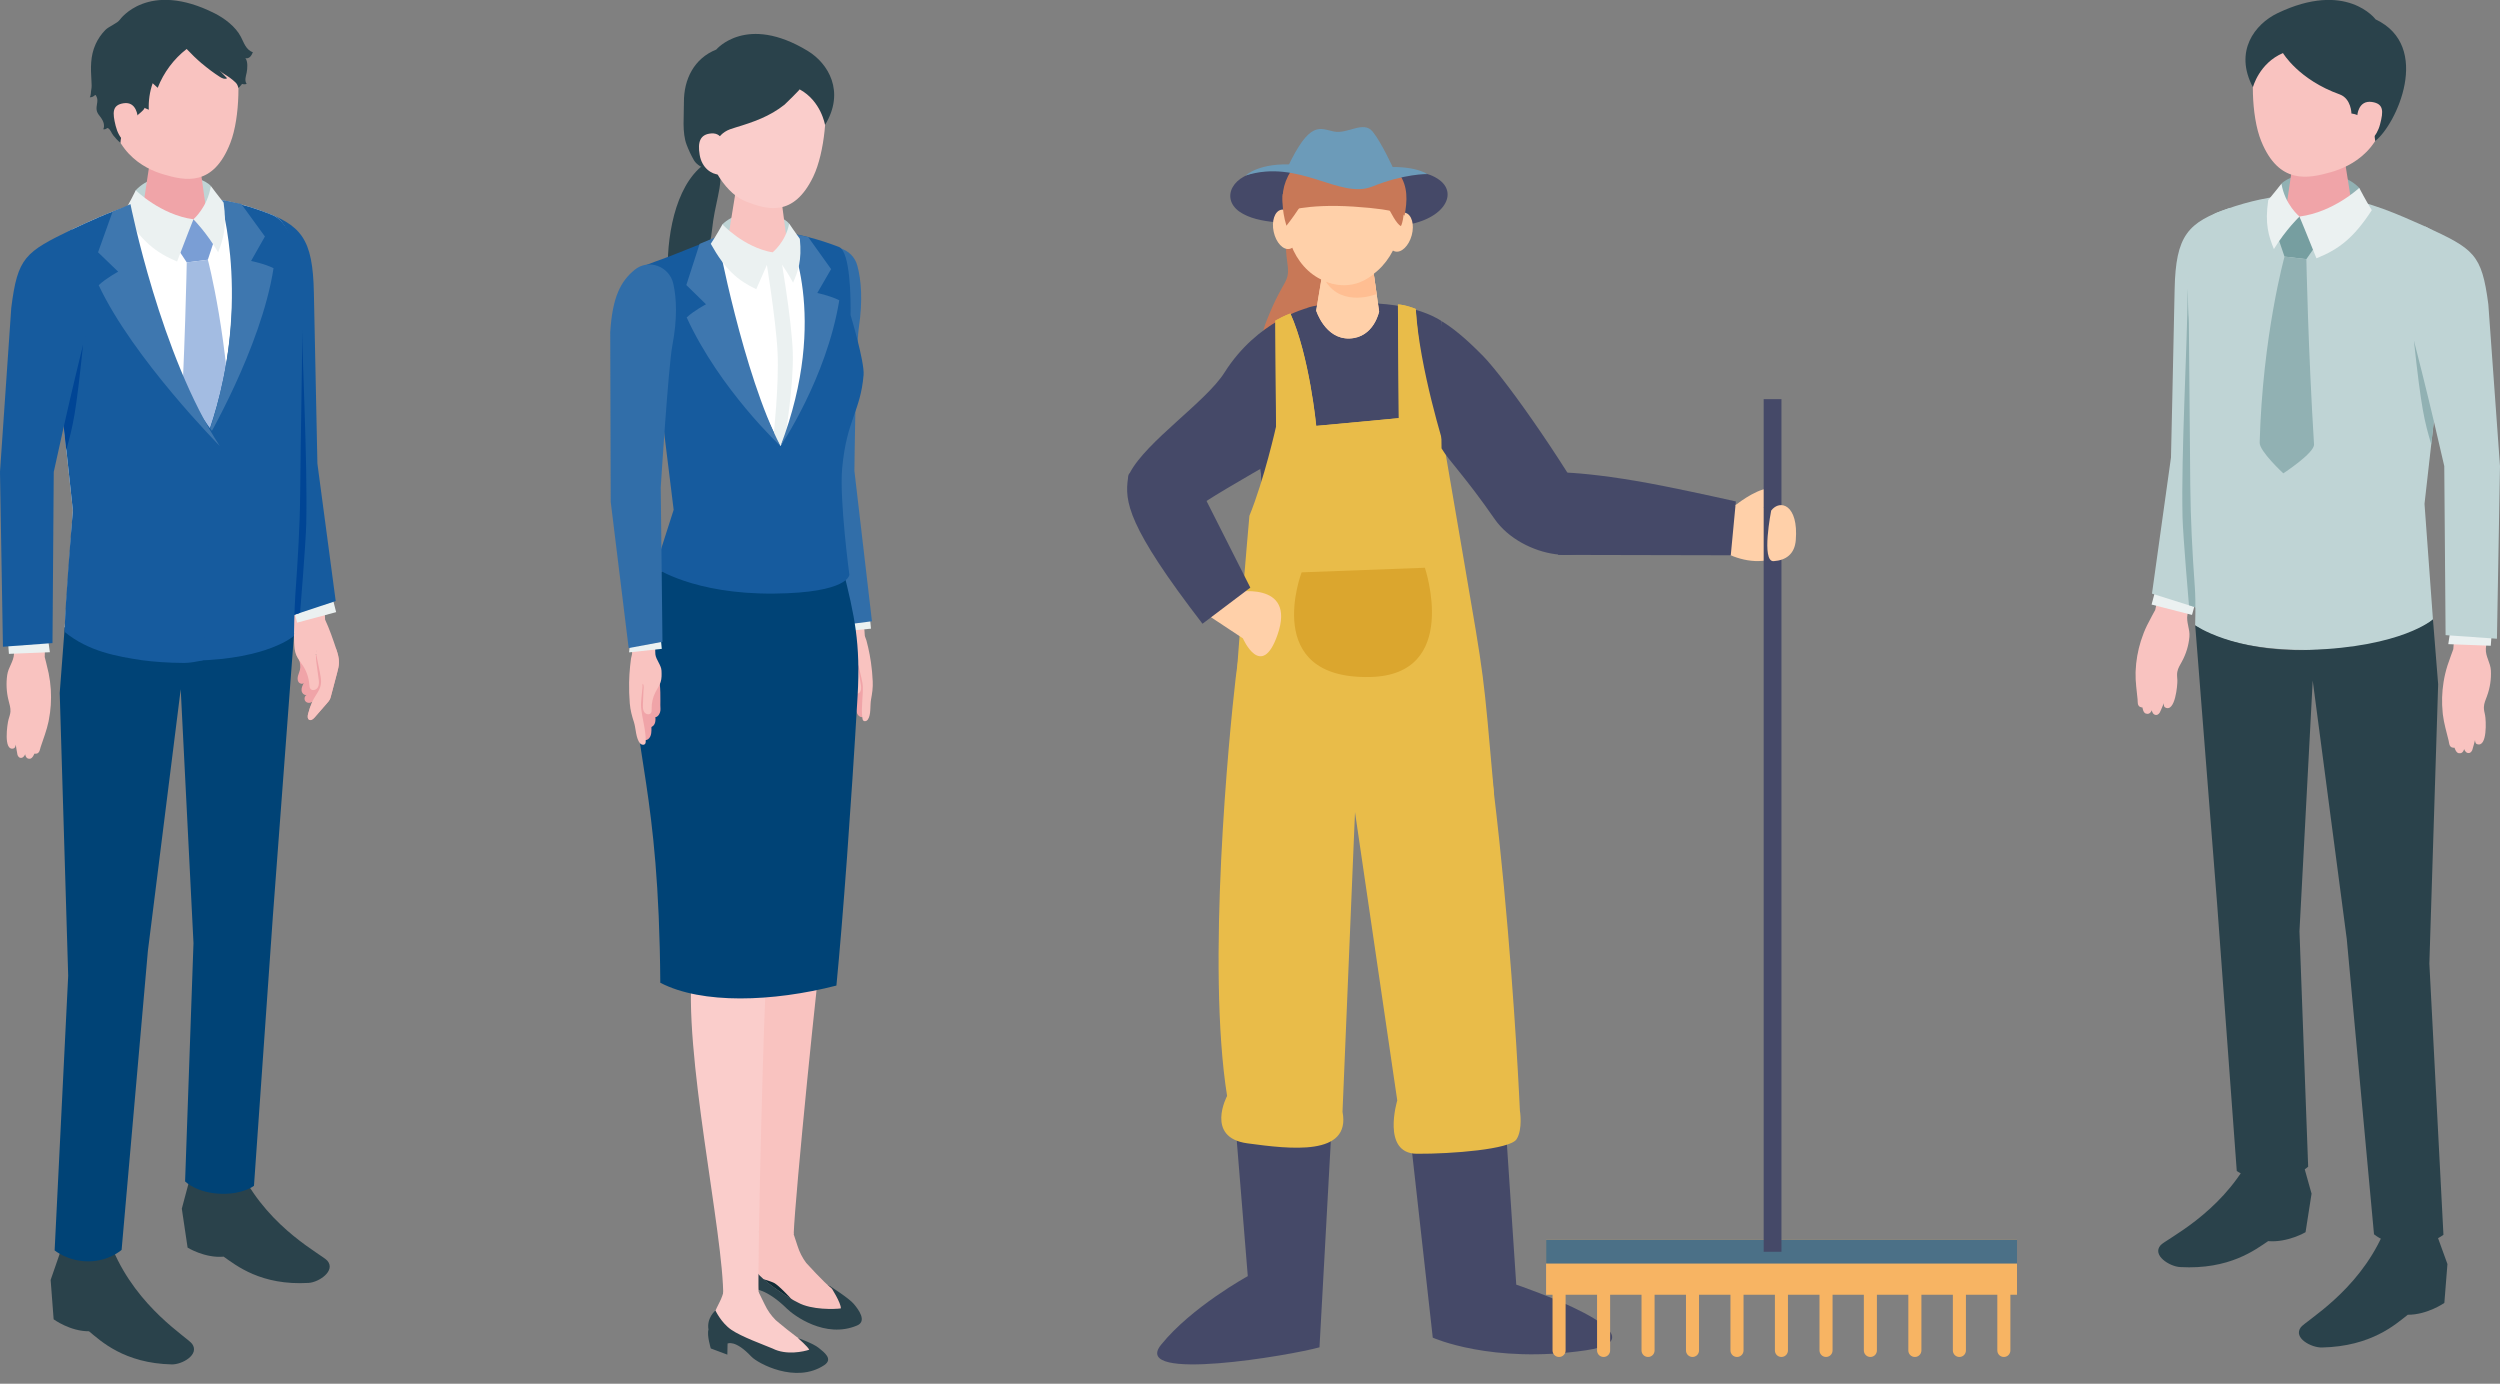 <svg width="215" height="119" viewBox="0 0 215 119" fill="none" xmlns="http://www.w3.org/2000/svg">
<rect x="0" y="0" width="215" height="119" fill="#808080" stroke="none"/>
<path d="M111.36 19.128C111.36 19.128 108.209 19.353 106.581 18.193C104.959 17.033 105.972 14.91 108.713 14.712C111.454 14.52 118.162 15.064 118.162 15.064C118.162 15.064 121.856 14.03 123.797 15.482C125.737 16.928 123.523 19.809 118.519 19.43C113.514 19.051 111.36 19.128 111.36 19.128Z" fill="#454968"/>
<path d="M109.717 33.133C109.717 33.133 107.399 31.445 108.933 27.568C110.462 23.691 110.983 24.478 110.693 22.465C110.402 20.453 110.583 15.889 112.046 15.383C113.51 14.877 116.174 13.843 116.683 18.561C117.193 23.273 116.683 25.82 118.097 26.765C119.506 27.711 122.395 29.531 121.238 34.013C120.076 38.494 109.722 33.139 109.722 33.139L109.717 33.133Z" fill="#C87857"/>
<path d="M106.285 97.166L107.31 109.748C107.31 109.748 102.471 112.398 99.845 115.659C97.225 118.92 111.081 116.55 113.477 115.868L114.523 96.809L106.28 97.166H106.285Z" fill="#454968"/>
<path d="M121.322 98.074L123.218 115.038C123.218 115.038 128.283 117.32 136.384 116.127C143.865 115.027 130.398 110.48 130.398 110.48L129.51 97.145L121.322 98.074Z" fill="#454968"/>
<path d="M112.42 26.49C112.42 26.49 108.14 27.546 105.306 32.038C103.722 34.551 98.581 37.955 97.161 40.677C96.394 41.315 98.597 46.599 102.22 44.136C103.662 43.02 107.082 41.078 109.976 39.412L124.67 37.977L123.969 27.612C123.969 27.612 122.012 26.16 117.77 26.078C113.341 25.99 112.415 26.485 112.415 26.485L112.42 26.49Z" fill="#454968"/>
<path d="M108.832 44.939L108.3 39.165L111.939 39.258L108.832 44.939Z" fill="#454968"/>
<path d="M108.832 44.939L108.3 39.165L111.939 39.258L108.832 44.939Z" fill="#454968"/>
<path d="M109.679 27.579L109.739 36.669C109.739 36.669 109.695 42.047 108.418 45.17L108.446 48.662C108.446 48.662 106.818 53.583 106.264 58.351C105.711 63.124 103.749 83.096 105.53 94.253C105.53 94.253 103.617 97.832 107.278 98.327C110.94 98.822 116.201 99.471 115.456 95.611L116.53 69.843L120.164 94.638C120.164 94.638 118.783 99.202 121.847 99.224C124.911 99.24 129.855 98.839 130.419 97.981C130.978 97.123 130.71 95.49 130.71 95.49C130.71 95.49 129.18 60.396 124.324 46.935L123.475 36.559C123.475 36.559 122.066 31.709 121.748 26.573C121.748 26.573 120.855 26.204 120.219 26.188L120.296 35.965L113.192 36.63C113.192 36.63 112.606 30.604 110.967 26.963C110.967 26.963 110.501 27.117 109.679 27.574V27.579Z" fill="#E9BC49"/>
<path d="M128.492 68.293C127.522 57.416 127.725 58.889 125.845 47.903L124.244 38.555C124.244 38.555 122.074 31.703 121.756 26.567C121.756 26.567 120.863 26.199 120.227 26.182L120.303 35.959L113.2 36.625C113.2 36.625 112.614 30.598 110.975 26.958C110.975 26.958 110.509 27.112 109.687 27.568L109.747 36.658C109.747 36.658 108.728 41.227 107.45 44.356C107.45 44.356 106.069 59.67 105.806 67.952C109.528 68.419 124.661 68.71 128.498 68.287L128.492 68.293Z" fill="#E9BC49"/>
<path d="M146.734 43.817L148.904 43.449C148.904 43.449 153.853 42.684 154.265 47.006C150.806 50.157 146.514 46.346 146.514 46.346L146.734 43.812V43.817Z" fill="#FFD0A9"/>
<path d="M127.47 30.543C125.99 29.042 124.91 28.179 123.978 27.618C123.754 29.735 123.978 36.432 123.973 38.56C124.581 39.605 125.957 40.914 128.539 44.637C130.863 47.991 137.095 49.003 137.719 45.67C135.384 41.084 129.695 32.803 127.475 30.543H127.47Z" fill="#454968"/>
<path d="M113.709 23.609L113.194 26.71C113.194 26.71 113.961 29.18 116.06 29.108C118.16 29.037 118.604 26.788 118.604 26.788L118.094 23.219L113.704 23.615L113.709 23.609Z" fill="#FFD0A9"/>
<path d="M113.709 23.609L113.194 26.71C113.194 26.71 113.961 29.18 116.06 29.108C118.16 29.037 118.604 26.788 118.604 26.788L118.094 23.219L113.704 23.615L113.709 23.609Z" fill="#FFD0A9"/>
<path d="M114.016 24.203C114.016 24.203 116.154 25.27 118.144 23.543L118.39 25.286C118.39 25.286 115.463 26.485 114.011 24.203H114.016Z" fill="#FFBE92"/>
<path d="M120.569 18.61C120.371 22.091 117.987 24.615 115.23 24.456C112.473 24.296 110.39 21.519 110.588 18.039C110.785 14.558 113.191 11.687 115.943 11.847C118.7 12.006 120.76 15.13 120.563 18.61H120.569Z" fill="#FFD0A9"/>
<path d="M111.549 19.501C111.752 20.43 111.461 21.283 110.908 21.404C110.354 21.525 109.74 20.87 109.538 19.941C109.335 19.012 109.625 18.159 110.179 18.038C110.732 17.917 111.346 18.572 111.549 19.501Z" fill="#FFD0A9"/>
<path d="M119.425 19.694C119.178 20.612 119.425 21.476 119.967 21.624C120.515 21.773 121.162 21.151 121.409 20.233C121.655 19.314 121.409 18.451 120.866 18.303C120.318 18.154 119.671 18.776 119.425 19.694Z" fill="#FFD0A9"/>
<path d="M119.897 14.64C119.897 14.64 118.844 12.298 118.05 11.319C117.249 10.34 115.901 11.561 114.701 11.308C113.5 11.061 112.656 10.307 110.694 14.47C110.694 14.47 116.575 16.169 119.902 14.64H119.897Z" fill="#6C9BB9"/>
<path d="M110.634 19.413C110.634 19.413 112.717 16.818 112.881 15.399C112.185 15.168 110.311 16.697 110.311 16.697C110.311 16.697 110.179 17.978 110.634 19.413Z" fill="#C87857"/>
<path d="M120.477 19.446C120.477 19.446 120.833 18.935 120.783 16.537C120.783 16.537 120.033 15.8 118.432 15.74C118.432 15.74 119.791 19.127 120.477 19.446Z" fill="#C87857"/>
<path d="M110.475 18.22C110.475 18.22 112.278 17.5 116.417 17.769C120.555 18.038 120.791 18.55 120.791 18.55C121.032 17.274 121.103 16.026 120.308 14.921L119.749 14.888L114.75 15.064L111.034 14.679C110.283 15.877 110.146 17.021 110.475 18.226V18.22Z" fill="#C87857"/>
<path d="M107.135 15.092C107.135 15.092 108.292 13.931 111.416 14.168C114.54 14.404 114.338 14.773 116.766 14.542C119.194 14.311 121.348 14.168 122.767 14.971C122.767 14.971 120.816 14.916 118.015 16.043C115.215 17.17 111.734 13.629 107.135 15.092Z" fill="#6C9BB9"/>
<path d="M148.841 47.754L134.004 47.721L132.815 40.622C132.815 40.622 135.862 40.352 143.262 41.837C146.035 42.392 149.285 43.124 149.285 43.124L148.847 47.754H148.841Z" fill="#454968"/>
<path d="M103.83 52.874L106.889 54.897C106.889 54.897 108.484 58.559 109.865 54.595C111.531 49.822 106.023 50.955 106.023 50.955L103.825 52.874H103.83Z" fill="#FFD0A9"/>
<path d="M107.526 50.531L102.965 41.508L97.013 41.09C96.712 43.119 96.936 45.225 103.415 53.643L107.526 50.537V50.531Z" fill="#454968"/>
<path d="M151.062 44.141C151.44 44.18 153.38 41.81 152.097 41.986C150.815 42.162 149.247 43.454 149.247 43.454L151.056 44.141H151.062Z" fill="#FFD0A9"/>
<path d="M172.334 116.699C172.646 116.699 172.893 116.446 172.893 116.138V110.43H171.77V116.138C171.77 116.451 172.022 116.699 172.329 116.699H172.334Z" fill="#F7B463"/>
<path d="M168.511 116.699C168.823 116.699 169.07 116.446 169.07 116.138V110.43H167.946V116.138C167.946 116.451 168.198 116.699 168.505 116.699H168.511Z" fill="#F7B463"/>
<path d="M164.681 116.699C164.994 116.699 165.241 116.446 165.241 116.138V110.43H164.117V116.138C164.117 116.451 164.369 116.699 164.676 116.699H164.681Z" fill="#F7B463"/>
<path d="M160.855 116.699C161.168 116.699 161.414 116.446 161.414 116.138V110.43H160.291V116.138C160.291 116.451 160.543 116.699 160.85 116.699H160.855Z" fill="#F7B463"/>
<path d="M157.036 116.698C156.729 116.698 156.477 116.446 156.477 116.138V110.43H157.6V116.138C157.6 116.446 157.348 116.698 157.041 116.698H157.036Z" fill="#F7B463"/>
<path d="M153.205 116.699C153.518 116.699 153.764 116.446 153.764 116.138V110.43H152.641V116.138C152.641 116.451 152.893 116.699 153.2 116.699H153.205Z" fill="#F7B463"/>
<path d="M149.385 116.699C149.697 116.699 149.944 116.446 149.944 116.138V110.43H148.82V116.138C148.82 116.451 149.072 116.699 149.379 116.699H149.385Z" fill="#F7B463"/>
<path d="M145.558 116.699C145.871 116.699 146.117 116.446 146.117 116.138V110.43H144.994V116.138C144.994 116.451 145.246 116.699 145.553 116.699H145.558Z" fill="#F7B463"/>
<path d="M141.735 116.699C142.048 116.699 142.294 116.446 142.294 116.138V110.43H141.171V116.138C141.171 116.451 141.423 116.699 141.73 116.699H141.735Z" fill="#F7B463"/>
<path d="M137.912 116.699C138.224 116.699 138.471 116.446 138.471 116.138V110.43H137.347V116.138C137.347 116.451 137.599 116.699 137.906 116.699H137.912Z" fill="#F7B463"/>
<path d="M134.083 116.699C134.395 116.699 134.642 116.446 134.642 116.138V110.43H133.518V116.138C133.518 116.452 133.77 116.699 134.077 116.699H134.083Z" fill="#F7B463"/>
<path d="M132.964 111.348H173.463V106.625H132.964V111.348Z" fill="#F7B463"/>
<path d="M132.964 108.665H173.463V106.624H132.964V108.665Z" fill="#4B7087"/>
<path d="M153.205 34.326H151.676V107.653H153.205V34.326Z" fill="#454968"/>
<path d="M152.321 43.91C152.321 43.91 151.45 48.331 152.53 48.26C153.609 48.188 154.344 47.633 154.437 46.456C154.684 43.399 153.083 42.904 152.321 43.91Z" fill="#FFD0A9"/>
<path d="M111.94 49.222L122.54 48.826C122.54 48.826 125.653 58.075 117.794 58.224C108.41 58.405 111.94 49.222 111.94 49.222Z" fill="#DBA62E"/>
<g clip-path="url(#clip0_1854_95676)">
<path d="M57.488 24.385C58.347 24.256 59.298 24.311 59.982 23.768C60.635 23.249 60.807 22.39 60.887 21.601C60.929 21.183 61.094 20.765 61.159 20.339C61.227 19.89 61.269 19.433 61.334 18.984C61.472 18.043 61.72 17.126 61.877 16.189C61.972 15.614 62.026 15.001 61.789 14.474C61.64 14.146 61.353 13.826 60.987 13.939C60.632 14.049 60.337 14.283 60.07 14.541C57.767 16.755 57.217 21.37 57.488 24.393V24.385Z" fill="#2A424B"/>
<path d="M74.603 56.936C74.671 57.166 74.69 57.44 74.71 57.596C74.793 58.276 74.893 58.967 74.908 59.654C74.92 60.185 74.641 60.782 74.488 61.29C74.446 61.427 74.392 61.587 74.255 61.653C74.121 61.72 73.953 61.653 73.85 61.552C73.648 61.349 73.609 61.036 73.583 60.747C73.583 60.732 73.583 60.716 73.567 60.7C73.556 60.689 73.541 60.685 73.525 60.677C73.392 60.634 73.292 60.509 73.239 60.376C73.185 60.244 73.17 60.095 73.155 59.951C73.071 59.97 72.983 59.919 72.918 59.861C72.781 59.736 72.689 59.548 72.677 59.361C72.666 59.15 72.635 58.939 72.605 58.728C72.544 58.283 72.494 57.834 72.486 57.385C72.486 57.241 72.46 56.999 72.578 56.897C72.746 56.757 73.04 56.737 73.247 56.714C73.522 56.678 74.064 56.456 74.331 56.557C74.465 56.608 74.549 56.757 74.599 56.936H74.603Z" fill="#F0A4A8"/>
<path d="M74.092 58.346C74.043 58.135 73.997 57.924 73.947 57.717C73.924 57.612 73.886 57.503 73.875 57.393C73.867 57.319 73.882 57.261 73.829 57.194C73.733 57.362 73.829 57.659 73.863 57.842C73.917 58.17 73.97 58.498 74.024 58.826C74.058 59.041 74.092 59.272 73.993 59.463C73.894 59.654 73.607 59.752 73.47 59.588C73.397 59.502 73.389 59.385 73.378 59.272C73.328 58.807 73.164 58.354 72.901 57.971C72.733 57.729 72.526 57.51 72.4 57.237C72.274 56.96 72.248 56.648 72.221 56.343C72.186 55.906 72.553 55.421 72.542 54.988C72.534 54.578 72.4 54.156 72.332 53.746C72.175 52.821 71.701 51.934 71.552 51.005L74.115 50.849L74.371 54.648C74.379 54.761 74.478 54.941 74.509 55.066C74.555 55.273 74.616 55.476 74.662 55.679C74.757 56.093 74.837 56.515 74.898 56.936C74.978 57.491 75.032 58.049 75.055 58.608C75.078 59.166 75.009 59.611 74.91 60.154C74.814 60.654 74.933 61.482 74.623 61.9C74.535 62.021 74.341 62.075 74.241 61.966C74.188 61.911 74.176 61.829 74.165 61.751C74.046 60.834 74.226 59.971 74.203 59.065C74.195 58.819 74.142 58.58 74.088 58.342L74.092 58.346Z" fill="#F9C3C0"/>
<path d="M74.834 53.344L74.903 54.066L71.752 54.363L71.82 53.711L74.834 53.344Z" fill="#EBF1F1"/>
<path d="M65.36 109.719C64.593 108.95 64.299 107.802 64.299 107.802C64.299 107.802 64.81 107.572 65.486 108.048C67.194 109.473 68.195 109.856 68.703 109.942C70.884 110.301 71.445 110.653 71.445 110.653C71.445 110.653 72.362 112.078 72.316 112.523C71.827 112.593 69.799 112.675 68.618 112.012C67.805 111.625 66.132 110.493 65.364 109.723L65.36 109.719Z" fill="#112C36"/>
<path d="M72.987 55.276C72.987 55.276 71.161 78.327 70.771 80.596C70.382 82.865 68.369 102.92 68.258 106.119C67.479 106.728 66.046 106.868 65.214 106.181C65.672 99.422 63.143 86.508 64.465 80.124C64.335 78.218 63.583 68.249 63.823 64.515C63.949 60.154 66.787 56.811 66.787 56.811L70.072 53.851L72.983 55.273L72.987 55.276Z" fill="#F9C3C0"/>
<path d="M65.422 105.604L65.269 105.959C64.971 106.654 64.402 107.232 64.322 107.989C64.222 108.907 64.57 109.505 65.254 109.899C65.254 109.899 66.354 110.188 66.636 110.368C67.209 110.731 68.519 112.222 68.519 112.222C69.142 112.937 70.437 113.441 71.354 113.355C72.206 113.277 72.324 113.203 72.748 112.648C73.279 111.949 72.056 111.18 71.476 110.758C70.907 110.348 69.333 108.61 69.333 108.61C69.008 108.177 68.752 107.677 68.581 107.13L68.199 105.971L65.422 105.607V105.604Z" fill="#F9C3C0"/>
<path d="M71.439 110.653C71.439 110.653 72.356 112.078 72.31 112.523C71.822 112.593 69.793 112.675 68.613 112.012C67.799 111.625 66.126 110.493 65.359 109.723C64.591 108.954 64.297 107.806 64.297 107.806C64.297 107.806 63.411 108.286 63.399 109.341C63.323 110.168 63.422 111.133 63.422 111.133L64.736 111.777L64.82 110.848C64.82 110.848 65.912 110.809 67.681 112.55C68.243 113.105 70.958 115.155 73.705 113.995C74.591 113.62 73.823 112.605 73.414 112.125C73.006 111.644 71.447 110.653 71.447 110.653H71.439Z" fill="#2A424B"/>
<path d="M69.809 40.766L68.479 27.243C68.544 24.174 69.224 22.815 70.355 21.799C71.504 20.768 73.334 21.35 73.735 22.858C74.056 24.064 74.216 25.782 73.861 28.172C73.59 29.996 73.479 40.496 73.479 40.496L74.988 53.429L71.646 53.859L69.805 40.766H69.809Z" fill="#316EA9"/>
<path d="M66.698 56.635C66.698 56.635 66.174 80.631 65.942 83.185C65.705 85.739 65.139 107.794 65.239 111.359C64.288 111.882 63.092 112.089 62.198 111.601C62.267 106.162 58.665 90.261 59.559 83.06C58.833 77.062 55.029 56.702 55.029 56.702L59.07 54.035L66.698 56.631V56.635Z" fill="#FACDCB"/>
<path d="M72.489 48.951C69.914 49.365 64.792 50.513 57.611 47.604C56.408 50.404 54.414 53.297 54.418 56.206C54.429 65.028 56.664 67.609 56.786 84.517C60.38 86.384 66.453 86.165 71.931 84.759C72.485 79.093 73.203 69.307 73.753 59.857C74.016 55.324 73.497 52.981 72.492 48.951H72.489Z" fill="#004376"/>
<path d="M62.238 111.067L62.12 111.43C61.887 112.137 61.356 112.761 61.356 113.503C61.356 114.405 61.631 115.186 62.429 115.346C62.777 115.417 63.51 115.257 63.85 115.362C64.549 115.581 66.199 117.147 66.199 117.147C66.928 117.771 68.113 118.127 69.06 117.943C69.942 117.771 70.301 117.666 70.679 117.076C71.153 116.338 69.793 115.729 69.14 115.386C68.498 115.05 66.715 113.535 66.715 113.535C66.329 113.152 66.004 112.695 65.764 112.183L65.233 111.102L62.234 111.067H62.238Z" fill="#FACDCB"/>
<path d="M56.343 48.814L57.935 43.843L55.727 25.927C55.178 23.815 54.845 23.326 55.04 23.002C55.368 22.854 57.175 22.19 57.672 22.011C61.575 20.523 64.933 18.473 72.148 21.237C73.138 21.616 73.176 25.798 73.149 27.095C73.149 27.095 74.364 31.128 74.268 32.249C74.001 35.42 72.801 36.092 72.423 40.317C72.186 42.996 73.046 49.431 73.046 49.431C73.046 49.431 72.985 50.981 66.591 51.048C59.627 51.122 56.339 48.814 56.339 48.814H56.343Z" fill="#165B9E"/>
<path d="M68.614 115.065C68.614 115.065 69.493 115.827 69.592 116.077C69.13 116.233 67.632 116.577 66.448 115.975C65.631 115.632 63.775 114.964 62.896 114.362C62.017 113.761 61.529 112.703 61.529 112.703C61.529 112.703 60.757 113.332 60.929 114.351C60.776 114.823 61.128 115.967 61.128 115.967L62.552 116.498L62.571 115.546C62.571 115.546 63.225 115.183 64.615 116.666C65.146 117.237 68.435 119.033 70.883 117.404C71.674 116.877 70.883 116.303 70.402 115.913C69.92 115.522 68.618 115.069 68.618 115.069L68.614 115.065Z" fill="#2A424B"/>
<path d="M54.425 58.638C54.383 58.892 54.398 59.189 54.398 59.361C54.398 60.099 54.387 60.852 54.459 61.587C54.517 62.157 54.895 62.758 55.128 63.277C55.193 63.418 55.269 63.582 55.426 63.637C55.578 63.688 55.75 63.59 55.842 63.469C56.033 63.223 56.029 62.883 56.022 62.575C56.022 62.559 56.022 62.539 56.029 62.524C56.037 62.508 56.056 62.5 56.071 62.492C56.209 62.426 56.3 62.282 56.339 62.129C56.377 61.977 56.373 61.821 56.369 61.665C56.465 61.672 56.549 61.606 56.61 61.536C56.743 61.383 56.812 61.169 56.801 60.966C56.785 60.739 56.789 60.509 56.793 60.278C56.797 59.794 56.793 59.306 56.743 58.822C56.728 58.67 56.721 58.404 56.579 58.314C56.384 58.185 56.064 58.209 55.842 58.209C55.544 58.209 54.937 58.049 54.662 58.193C54.524 58.267 54.456 58.439 54.425 58.635V58.638Z" fill="#F0A4A8"/>
<path d="M55.158 60.076C55.181 59.846 55.204 59.611 55.227 59.381C55.239 59.264 55.261 59.143 55.261 59.022C55.261 58.94 55.235 58.881 55.284 58.803C55.41 58.971 55.342 59.299 55.334 59.498C55.319 59.857 55.307 60.212 55.292 60.572C55.284 60.806 55.281 61.056 55.41 61.247C55.54 61.439 55.861 61.505 55.987 61.31C56.052 61.208 56.044 61.079 56.041 60.962C56.029 60.459 56.148 59.951 56.381 59.502C56.526 59.217 56.721 58.955 56.816 58.651C56.915 58.338 56.904 57.998 56.889 57.67C56.866 57.198 56.411 56.733 56.361 56.265C56.316 55.823 56.404 55.355 56.423 54.91C56.465 53.898 56.854 52.883 56.889 51.872L54.127 52.063L54.36 56.163C54.368 56.284 54.284 56.491 54.268 56.628C54.245 56.854 54.211 57.077 54.188 57.303C54.142 57.76 54.112 58.221 54.104 58.682C54.093 59.283 54.112 59.888 54.161 60.49C54.211 61.091 54.341 61.556 54.524 62.122C54.692 62.645 54.677 63.547 55.067 63.95C55.177 64.063 55.391 64.098 55.483 63.965C55.529 63.899 55.533 63.809 55.533 63.727C55.536 62.731 55.231 61.833 55.135 60.861C55.109 60.599 55.135 60.334 55.162 60.072L55.158 60.076Z" fill="#F9C3C0"/>
<path d="M56.844 55.074L56.913 55.8L54.102 56.105L54.171 55.456L56.844 55.074Z" fill="#EBF1F1"/>
<path d="M57.907 24.412C57.568 22.889 55.761 22.229 54.573 23.209C53.4 24.178 52.667 25.506 52.48 28.571L52.522 43.16L54.065 55.734L56.972 55.195L56.823 41.926C56.823 41.926 57.476 31.539 57.82 29.727C58.27 27.357 58.179 25.631 57.907 24.412Z" fill="#316EA9"/>
<path d="M67.87 19.23C67.061 18.258 63.764 17.676 62.129 19.293C61.98 20.113 61.789 20.644 61.789 20.644L64.605 21.827L67.695 21.526C67.695 21.526 67.916 19.875 67.867 19.23H67.87Z" fill="#BFD4D5"/>
<path d="M69.412 21.472C69.412 21.472 70.222 31.703 67.124 38.361C65.971 36.037 61.559 27.243 61.968 22.307L66.433 21.706L69.412 21.468V21.472Z" fill="white"/>
<path d="M65.144 15.525C63.887 15.513 63.211 16.227 63.203 16.856L62.527 21.05C62.577 21.776 63.784 22.382 65.216 22.393C66.649 22.409 67.772 21.827 67.718 21.101L67.141 16.704C67.096 16.063 66.404 15.536 65.144 15.525Z" fill="#F9C3C0"/>
<path d="M65.524 4.368C61.716 4.087 60.437 6.922 60.161 10.468C60.891 14.693 62.66 16.747 64.153 17.329C65.967 18.035 68.24 18.715 69.94 15.193C70.948 13.096 71.212 9.335 70.86 7.836C70.551 6.531 69.336 4.649 65.528 4.368H65.524Z" fill="#FACDCB"/>
<path d="M68.767 7.683C68.802 7.703 67.549 8.937 67.473 8.999C66.201 10.014 64.78 10.503 63.256 10.963C62.935 11.061 62.606 11.159 62.328 11.346C62.106 11.491 61.919 11.686 61.755 11.897C61.166 12.643 60.876 13.541 60.819 14.486C60.471 14.517 59.894 14.15 59.692 13.802C59.44 13.377 59.234 12.92 59.054 12.459C58.645 11.397 58.829 9.96 58.817 8.816C58.798 6.805 59.707 5.016 61.598 4.263C61.598 4.263 64.18 1.162 69.474 4.384C71.22 5.446 72.709 7.867 70.952 10.749C70.952 10.749 70.62 8.691 68.771 7.687L68.767 7.683Z" fill="#2A424B"/>
<path d="M62.258 12.717C62.258 12.717 62.296 11.393 61.173 11.475C60.215 11.546 59.982 12.202 60.173 13.322C60.36 14.443 61.185 14.994 61.849 15.017C62.518 15.04 62.258 12.717 62.258 12.717Z" fill="#FACDCB"/>
<path d="M67.539 37.489C67.539 37.489 68.261 33.182 68.18 30.34C68.097 27.481 67.081 21.682 67.081 21.682L65.789 21.737C65.789 21.737 66.737 27.454 66.87 30.289C67.004 33.112 66.531 37.419 66.531 37.419L67.123 38.364L67.539 37.493V37.489Z" fill="#EBF1F1"/>
<path d="M67.122 38.361C67.122 38.361 61.904 33.507 59.055 27.302C59.651 26.732 60.717 26.17 60.717 26.17L59.024 24.514L60.166 20.976L61.694 20.336C61.694 20.336 63.906 32.183 67.122 38.361Z" fill="#3E77AF"/>
<path d="M67.125 38.361C67.125 38.361 71.078 32.554 72.178 25.826C71.456 25.447 70.287 25.197 70.287 25.197L71.475 23.143L69.501 20.382L67.74 20.023C67.74 20.023 71.414 27.118 67.125 38.361Z" fill="#3E77AF"/>
<path d="M66.432 21.71C66.432 21.71 65.691 23.358 65.038 24.873C63.445 24.115 62.372 23.198 61.127 20.968C61.543 20.355 62.131 19.293 62.131 19.293C62.131 19.293 63.938 21.257 66.436 21.706L66.432 21.71Z" fill="#EBF1F1"/>
<path d="M66.431 21.71C66.431 21.71 67.558 20.835 67.871 19.23C67.871 19.23 68.459 20.097 68.787 20.542C68.971 22.42 68.635 23.326 68.203 24.31C67.401 22.787 66.431 21.71 66.431 21.71Z" fill="#EBF1F1"/>
</g>
<g clip-path="url(#clip1_1854_95676)">
<path d="M28.913 55.823C29.041 56.206 29.16 56.596 29.149 57.002C29.142 57.288 29.067 57.568 28.996 57.843C28.816 58.528 28.633 59.209 28.454 59.894C28.431 59.978 28.409 60.062 28.372 60.143C28.319 60.254 28.237 60.345 28.159 60.437C27.792 60.858 27.43 61.275 27.063 61.696C26.936 61.841 26.749 61.998 26.585 61.903C26.432 61.815 26.447 61.585 26.492 61.409C26.585 61.042 26.708 60.686 26.862 60.342C26.697 60.483 26.421 60.483 26.275 60.319C26.129 60.154 26.178 59.844 26.379 59.76C26.166 59.825 25.953 59.607 25.935 59.381C25.912 59.156 26.021 58.941 26.125 58.742C25.994 58.865 25.767 58.796 25.669 58.647C25.572 58.494 25.583 58.295 25.628 58.123C25.677 57.947 25.755 57.782 25.796 57.606C25.86 57.312 25.804 57.005 25.722 56.715L28.917 55.831L28.913 55.823Z" fill="#F0A4A8"/>
<path d="M27.257 55.884C27.119 56.282 27.175 56.718 27.231 57.139C27.287 57.537 27.339 57.939 27.395 58.337C27.433 58.597 27.462 58.88 27.339 59.106C27.216 59.335 26.861 59.446 26.7 59.239C26.618 59.136 26.61 58.991 26.599 58.853C26.554 58.287 26.367 57.732 26.061 57.258C25.867 56.955 25.62 56.684 25.482 56.351C25.336 56.01 25.313 55.632 25.295 55.261C25.269 54.729 25.276 54.201 25.28 53.673C25.28 53.175 25.134 52.659 25.063 52.162C24.902 51.033 24.805 49.897 24.656 48.768L27.765 48.665L27.956 53.283C28.333 54.09 28.632 54.966 28.916 55.815C29.044 56.198 29.163 56.588 29.152 56.994C29.144 57.281 29.07 57.56 28.999 57.835C28.819 58.52 28.636 59.201 28.457 59.886C28.434 59.97 28.412 60.054 28.375 60.135C28.322 60.246 28.24 60.337 28.161 60.429C27.795 60.85 27.433 61.267 27.066 61.688C26.939 61.833 26.752 61.99 26.588 61.895C26.435 61.807 26.45 61.577 26.494 61.401C26.588 61.034 26.711 60.678 26.864 60.334C27.137 59.725 27.612 59.308 27.612 58.643C27.612 58.348 27.552 58.053 27.496 57.763C27.395 57.258 27.294 56.757 27.19 56.252C27.134 56.271 27.104 56.34 27.126 56.397" fill="#F9C3C0"/>
<path d="M28.306 50.264L28.908 52.644L25.555 53.547L24.901 51.083L28.306 50.264Z" fill="#EBF1F1"/>
<path d="M27.297 39.866C27.297 39.866 27.103 30.837 26.994 25.194C26.905 20.476 25.907 19.348 22.412 18.097C19.385 21.8 21.627 40.375 21.627 40.375L24.815 53.034L28.871 51.691L27.297 39.87V39.866Z" fill="#165B9E"/>
<path d="M25.339 39.472L24.816 53.035L25.807 52.705C25.807 52.705 26.304 46.676 26.337 45.05C26.461 39.388 25.964 30.772 25.904 25.129L25.339 39.468V39.472Z" fill="#004595"/>
<path d="M5.566 53.937L6.265 43.879L4.119 23.969C3.839 22.251 4.508 20.506 6.339 19.661C10.544 17.713 15.466 15.292 23.409 18.486C24.496 18.922 24.904 20.265 25.277 21.398C25.726 22.748 25.946 24.21 25.898 25.645L25.812 28.112C25.774 32.818 25.733 37.524 25.696 42.23C25.67 45.214 25.524 48.156 25.318 51.129C25.229 52.437 25.292 54.457 25.292 54.457C25.292 54.457 22.9 56.638 15.818 56.599C8.103 56.557 5.566 53.941 5.566 53.941V53.937Z" fill="white"/>
<path d="M5.226 107.56L4.355 110.074L4.613 113.46C4.613 113.46 6.033 114.501 7.652 114.489C8.657 115.319 10.675 117.248 14.775 117.339C15.657 117.358 17.186 116.502 16.524 115.576C16.117 115.006 11.845 112.507 9.711 107.472C7.416 107.243 5.226 107.56 5.226 107.56Z" fill="#2A424B"/>
<path d="M16.323 101.366L15.636 103.945L16.133 107.296C16.133 107.296 17.624 108.218 19.235 108.073C20.3 108.819 22.449 110.575 26.542 110.33C27.424 110.277 28.885 109.297 28.16 108.429C27.715 107.893 23.275 105.754 20.786 100.907C18.48 100.865 16.323 101.362 16.323 101.362V101.366Z" fill="#2A424B"/>
<path d="M18.13 15.992C17.17 14.94 13.436 14.458 11.676 16.363C11.549 17.296 11.362 17.901 11.362 17.901L14.587 19.087L18.048 18.586C18.048 18.586 18.216 16.715 18.13 15.992Z" fill="#BFD4D5"/>
<path d="M14.957 12.794C13.57 12.794 12.83 13.593 12.83 14.286L12.128 18.927C12.191 19.73 13.526 20.38 15.107 20.38C16.688 20.38 17.917 19.73 17.854 18.927L17.17 14.075C17.114 13.371 16.344 12.794 14.957 12.794Z" fill="#F0A4A8"/>
<path d="M14.388 1.477C10.437 1.507 9.346 4.545 9.346 8.229C9.346 13.031 12.429 14.508 14.014 14.982C15.943 15.56 18.342 16.072 19.811 12.289C20.685 10.039 20.652 6.129 20.17 4.61C19.747 3.29 18.342 1.446 14.388 1.477Z" fill="#F9C3C0"/>
<path d="M18.462 20.545L16.634 18.858L15.226 21.302L16.063 22.569L17.875 22.339L18.462 20.545Z" fill="#7A9ED5"/>
<path d="M17.877 22.339L16.06 22.565C16.06 22.565 15.915 30.469 15.429 38.691C15.384 39.445 17.978 41.216 17.978 41.216C17.978 41.216 19.962 39.288 19.94 38.546C19.697 29.203 17.877 22.339 17.877 22.339Z" fill="#A3BCE2"/>
<path d="M17.367 5.471C16.9 5.073 16.459 4.648 16.052 4.212C14.945 5.069 14.075 6.236 13.562 7.552C13.417 7.422 13.275 7.292 13.129 7.158C12.875 7.885 12.763 8.665 12.796 9.438C12.665 9.381 12.535 9.323 12.4 9.266C12.613 9.358 11.283 10.318 11.178 10.41C10.64 10.877 10.4 11.577 10.359 12.285C10.124 12.093 9.918 11.871 9.731 11.63C9.575 11.432 9.522 11.171 9.302 11.03C9.283 11.018 9.264 11.007 9.246 11.007C9.212 11.007 9.186 11.034 9.163 11.053C9.085 11.114 8.98 11.137 8.883 11.114C9.029 10.8 8.898 10.425 8.7 10.146C8.577 9.974 8.427 9.817 8.352 9.622C8.207 9.236 8.423 8.88 8.364 8.497C8.349 8.398 8.3 8.306 8.251 8.214C8.244 8.203 8.236 8.187 8.225 8.18C8.192 8.157 8.151 8.191 8.121 8.218C8.012 8.321 7.866 8.375 7.721 8.367C7.829 8.218 7.81 7.908 7.848 7.724C7.896 7.483 7.881 7.231 7.866 6.986C7.799 5.861 7.751 4.832 8.229 3.784C8.435 3.336 8.715 2.93 9.055 2.582C9.376 2.257 10.083 2.02 10.318 1.683C10.318 1.683 12.733 -1.737 18.455 1.144C19.311 1.576 20.256 2.284 20.712 3.16C20.847 3.416 20.951 3.692 21.105 3.941C21.258 4.189 21.475 4.411 21.748 4.488C21.688 4.629 21.62 4.775 21.512 4.882C21.407 4.989 21.247 5.05 21.101 4.996C21.333 5.272 21.28 5.918 21.213 6.248C21.18 6.412 21.127 6.573 21.112 6.737C21.093 6.902 21.112 7.082 21.213 7.215C21.086 7.261 20.948 7.261 20.821 7.215C20.72 7.334 20.623 7.46 20.51 7.567C20.439 7.357 20.41 7.242 20.241 7.078C20.084 6.925 19.909 6.791 19.733 6.661C19.456 6.458 19.105 6.29 18.862 6.045C19.087 6.274 19.307 6.5 19.531 6.73C19.329 6.844 19.083 6.726 18.888 6.599C18.365 6.263 17.849 5.876 17.36 5.459L17.367 5.471Z" fill="#2A424B"/>
<path d="M11.843 10.069C11.843 10.069 11.776 8.7 10.625 8.88C9.642 9.033 9.664 9.683 9.948 10.827C10.232 11.971 10.916 12.514 11.604 12.48C12.292 12.445 11.84 10.069 11.84 10.069H11.843Z" fill="#F9C3C0"/>
<path d="M3.837 56.466C3.837 56.466 4.098 57.476 4.184 57.9C4.278 58.367 4.341 58.842 4.371 59.32C4.423 60.192 4.367 61.064 4.199 61.921C4.188 61.971 4.18 62.025 4.169 62.074C4.012 62.82 3.732 63.528 3.496 64.244C3.437 64.427 3.414 64.729 3.175 64.806C3.164 64.806 2.947 64.837 2.958 64.806C2.958 64.814 2.809 65.227 2.577 65.254C2.39 65.273 2.214 65.181 2.166 64.859C2.166 64.859 2.072 65.135 1.856 65.173C1.635 65.212 1.534 65.016 1.501 64.909C1.467 64.802 1.355 64.025 1.355 64.025C1.355 64.025 1.34 64.316 1.172 64.366C0.267 64.634 0.63 62.231 0.734 61.875C0.798 61.65 0.884 61.428 0.899 61.198C0.921 60.873 0.813 60.552 0.734 60.23C0.555 59.519 0.518 58.78 0.619 58.057C0.716 57.372 1.172 56.909 1.205 56.225L1.187 53.562L3.911 53.55L3.848 56.469L3.837 56.466Z" fill="#F9C3C0"/>
<path d="M5.864 83.913L5.136 59.592L5.565 53.941C5.565 53.941 8.133 56.34 15.817 56.6C22.134 56.814 25.292 54.457 25.292 54.457L23.472 78.725L21.842 101.978C21.842 101.978 20.934 102.709 19.05 102.667C16.92 102.617 15.918 101.603 15.918 101.603L16.64 81.108L15.541 59.278L12.719 81.774L10.458 107.491C10.458 107.491 9.374 108.471 7.61 108.478C5.827 108.482 4.698 107.534 4.698 107.534L5.864 83.916V83.913Z" fill="#004376"/>
<path d="M16.637 18.858C16.637 18.858 15.886 20.751 15.228 22.492C13.397 21.723 12.149 20.744 10.635 18.299C11.072 17.587 11.678 16.363 11.678 16.363C11.678 16.363 13.808 18.479 16.637 18.858Z" fill="#EBF1F1"/>
<path d="M16.784 56.5L17.468 38.331C17.468 38.331 21.579 29.451 19.306 17.801C19.28 17.671 19.254 17.549 19.224 17.419C19.217 17.358 19.213 17.296 19.209 17.235C19.254 17.243 19.299 17.254 19.344 17.262C20.607 17.507 21.956 17.901 23.406 18.486C24.494 18.922 25.04 20.277 25.413 21.409C25.862 22.76 26.15 24.248 26.097 25.683L26 28.169C25.963 32.875 25.858 37.612 25.817 42.317C25.791 45.302 25.608 48.19 25.398 51.163C25.309 52.471 25.283 54.683 25.283 54.683C25.283 54.683 23.115 56.657 16.806 56.814L16.78 56.508L16.784 56.5Z" fill="#165B9E"/>
<path d="M17.63 38.114C17.63 38.114 22.463 29.942 23.524 23.067C22.784 22.684 21.592 22.443 21.592 22.443L22.784 20.339L20.751 17.542L18.953 17.19C18.953 17.19 21.902 26.609 17.63 38.117V38.114Z" fill="#3E77AF"/>
<path d="M6.339 19.661C7.733 19.015 9.206 18.318 10.839 17.79L10.854 17.744L10.869 17.779C10.869 17.779 13.552 31.162 18.351 37.214C18.265 42.915 17.432 56.795 17.432 56.795C16.998 56.879 16.355 57.017 15.821 57.013C14.449 57.005 13.246 56.917 12.188 56.776C10.028 56.443 7.621 56.03 5.569 54.354C5.569 54.255 5.569 54.109 5.569 53.941C5.618 51.974 6.107 45.757 6.253 44.062L6.264 43.879L6.111 42.452L5.367 35.542L4.123 23.969C3.842 22.251 4.511 20.507 6.343 19.661H6.339Z" fill="#165B9E"/>
<path d="M18.912 38.37C18.912 38.37 11.43 30.806 8.488 24.528C9.09 23.946 10.163 23.365 10.163 23.365L8.432 21.697L9.677 18.219L11.22 17.557C11.22 17.557 13.799 30.592 18.912 38.374V38.37Z" fill="#3E77AF"/>
<path d="M16.637 18.857C16.637 18.857 17.859 17.813 18.132 15.992C18.132 15.992 18.834 16.937 19.23 17.423C19.529 19.531 19.197 20.567 18.76 21.696C17.78 20.02 16.637 18.857 16.637 18.857Z" fill="#EBF1F1"/>
<path d="M3.958 53.726L4.29 56.091L0.766 56.232L0.598 53.956L3.958 53.726Z" fill="#EBF1F1"/>
<path d="M6.199 19.726C2.159 21.693 1.516 22.098 0.967 26.494L-0.001 40.585L0.253 55.62L4.514 55.306L4.622 40.589L6.667 31.349C9.447 22.45 6.199 19.726 6.199 19.726Z" fill="#165B9E"/>
<path d="M5.486 36.686C5.486 36.686 6.114 33.847 7.146 29.631C6.522 35.695 6.271 36.652 5.699 38.695L5.483 36.686H5.486Z" fill="#004595"/>
</g>
<g clip-path="url(#clip2_1854_95676)">
<path d="M185.349 52.455C185.349 52.455 184.84 53.379 184.648 53.777C184.436 54.212 184.26 54.663 184.115 55.122C183.852 55.963 183.699 56.834 183.664 57.713C183.664 57.767 183.664 57.82 183.66 57.873C183.641 58.642 183.762 59.402 183.833 60.159C183.852 60.354 183.801 60.656 184.029 60.786C184.04 60.793 184.256 60.87 184.252 60.839C184.252 60.85 184.303 61.29 184.538 61.366C184.726 61.431 184.93 61.382 185.055 61.08C185.055 61.08 185.087 61.37 185.302 61.462C185.518 61.554 185.67 61.386 185.733 61.29C185.796 61.194 186.094 60.461 186.094 60.461C186.094 60.461 186.039 60.747 186.203 60.839C187.069 61.321 187.273 58.879 187.253 58.5C187.242 58.263 187.206 58.026 187.246 57.793C187.3 57.468 187.489 57.178 187.649 56.884C188.006 56.23 188.221 55.512 188.288 54.782C188.355 54.086 187.994 53.521 188.123 52.844L188.782 50.242L185.984 49.577L185.349 52.455Z" fill="#F9C3C0"/>
<path d="M185.659 49.642L185.036 51.993L188.512 52.883L189.19 50.449L185.659 49.642Z" fill="#EBF1F1"/>
<path d="M186.704 39.373C186.704 39.373 186.908 30.454 187.018 24.886C187.112 20.227 188.146 19.112 191.767 17.877C194.901 21.534 192.578 39.878 192.578 39.878L189.275 52.378L185.07 51.052L186.7 39.377L186.704 39.373Z" fill="#BFD4D5"/>
<path d="M188.732 38.984L189.277 52.378L188.25 52.053C188.25 52.053 187.737 46.099 187.698 44.495C187.572 38.9 188.086 30.393 188.148 24.821L188.732 38.984Z" fill="#91B1B3"/>
<path d="M209.233 53.269L208.508 43.333L210.73 23.671C211.02 21.974 210.326 20.251 208.43 19.414C204.072 17.488 198.971 15.099 190.734 18.252C189.606 18.684 189.186 20.01 188.795 21.126C188.328 22.463 188.101 23.904 188.152 25.322L188.242 27.76C188.281 32.407 188.324 37.054 188.364 41.701C188.391 44.648 188.54 47.552 188.755 50.491C188.85 51.782 188.783 53.781 188.783 53.781C188.783 53.781 191.259 55.936 198.602 55.898C206.6 55.856 209.229 53.273 209.229 53.273L209.233 53.269Z" fill="#BFD4D5"/>
<path d="M210.984 55.829C210.984 55.829 210.612 56.827 210.479 57.247C210.334 57.713 210.22 58.184 210.146 58.661C210.005 59.536 209.981 60.423 210.071 61.298C210.075 61.352 210.083 61.405 210.087 61.455C210.177 62.215 210.404 62.953 210.581 63.69C210.628 63.881 210.62 64.187 210.863 64.279C210.875 64.283 211.098 64.329 211.09 64.298C211.09 64.309 211.208 64.734 211.447 64.776C211.643 64.81 211.835 64.73 211.917 64.413C211.917 64.413 211.988 64.695 212.215 64.753C212.442 64.81 212.567 64.619 212.614 64.512C212.661 64.405 212.853 63.633 212.853 63.633C212.853 63.633 212.842 63.927 213.014 63.992C213.939 64.332 213.794 61.883 213.719 61.516C213.672 61.287 213.606 61.053 213.614 60.82C213.621 60.488 213.766 60.175 213.884 59.857C214.143 59.154 214.252 58.409 214.217 57.675C214.182 56.976 213.747 56.475 213.782 55.783L214.064 53.101L211.204 52.879L210.984 55.826V55.829Z" fill="#F9C3C0"/>
<path d="M210.898 53.059L210.553 55.397L214.205 55.535L214.381 53.288L210.898 53.059Z" fill="#EBF1F1"/>
<path d="M208.573 19.482C212.762 21.424 213.428 21.825 213.996 26.166L214.999 40.081L214.737 54.931L210.321 54.622L210.207 40.084L208.087 30.959C205.203 22.169 208.573 19.479 208.573 19.479V19.482Z" fill="#BFD4D5"/>
<path d="M209.579 106.224L210.48 108.708L210.214 112.052C210.214 112.052 208.744 113.08 207.067 113.069C206.025 113.89 203.933 115.794 199.685 115.885C198.768 115.904 197.189 115.06 197.871 114.147C198.294 113.581 202.722 111.116 204.932 106.14C207.314 105.911 209.579 106.228 209.579 106.228V106.224Z" fill="#2A424B"/>
<path d="M198.081 100.11L198.794 102.655L198.277 105.969C198.277 105.969 196.733 106.878 195.06 106.737C193.958 107.474 191.729 109.209 187.485 108.968C186.572 108.915 185.056 107.948 185.808 107.092C186.271 106.561 190.875 104.451 193.453 99.663C195.843 99.621 198.081 100.114 198.081 100.114V100.11Z" fill="#2A424B"/>
<path d="M209.312 36.232C209.312 36.232 208.662 33.431 207.592 29.266C208.239 35.254 208.497 36.198 209.089 38.216L209.312 36.232Z" fill="#91B1B3"/>
<path d="M196.209 15.791C197.205 14.751 201.076 14.274 202.898 16.158C203.031 17.079 203.223 17.675 203.223 17.675L199.881 18.844L196.292 18.351C196.292 18.351 196.115 16.505 196.209 15.791Z" fill="#91B1B3"/>
<path d="M199.497 12.634C200.935 12.634 201.699 13.425 201.699 14.109L202.428 18.692C202.361 19.486 200.978 20.128 199.34 20.128C197.703 20.128 196.425 19.486 196.492 18.692L197.201 13.899C197.26 13.204 198.059 12.634 199.497 12.634Z" fill="#F0A4A8"/>
<path d="M200.089 1.46C204.188 1.49 205.316 4.49 205.316 8.132C205.316 12.875 202.119 14.331 200.477 14.801C198.475 15.37 195.991 15.879 194.466 12.141C193.561 9.921 193.593 6.057 194.094 4.559C194.533 3.256 195.991 1.433 200.085 1.464L200.089 1.46Z" fill="#F9C3C0"/>
<path d="M195.863 20.288L197.756 18.622L199.217 21.038L198.347 22.287L196.466 22.066L195.863 20.288Z" fill="#769EA0"/>
<path d="M197.753 18.623C197.753 18.623 198.533 20.495 199.215 22.215C201.111 21.454 202.408 20.488 203.976 18.072C203.521 17.369 202.894 16.158 202.894 16.158C202.894 16.158 200.684 18.248 197.753 18.623Z" fill="#EBF1F1"/>
<path d="M197.754 18.622C197.754 18.622 196.489 17.59 196.207 15.79C196.207 15.79 195.478 16.723 195.07 17.201C194.761 19.283 195.106 20.304 195.556 21.42C196.571 19.765 197.754 18.619 197.754 18.619" fill="#EBF1F1"/>
<path d="M196.467 22.066L198.348 22.291C198.348 22.291 198.501 30.095 199.006 38.216C199.053 38.957 196.365 40.707 196.365 40.707C196.365 40.707 194.308 38.804 194.331 38.07C194.582 28.845 196.471 22.066 196.471 22.066H196.467Z" fill="#91B1B3"/>
<path d="M196.338 4.567C196.338 4.567 197.686 6.86 201.229 8.124C202.212 8.495 202.224 9.764 202.224 9.764C202.224 9.764 204.124 9.913 204.265 12.13C206.083 10.727 209.195 3.982 204.301 1.666C204.301 1.666 201.801 -1.712 195.864 1.135C193.909 2.075 192.111 4.418 193.752 7.505C193.752 7.505 194.281 5.434 196.338 4.563V4.567Z" fill="#2A424B"/>
<path d="M202.726 9.947C202.726 9.947 202.796 8.595 203.987 8.77C205.006 8.923 204.983 9.565 204.685 10.693C204.387 11.82 203.682 12.359 202.969 12.325C202.251 12.294 202.722 9.944 202.722 9.944L202.726 9.947Z" fill="#F9C3C0"/>
<path d="M208.925 82.871L209.681 58.848L209.234 53.269C209.234 53.269 206.57 55.638 198.608 55.894C192.06 56.104 188.788 53.777 188.788 53.777L190.673 77.742L192.362 100.706C192.362 100.706 193.302 101.428 195.254 101.386C197.464 101.336 198.502 100.335 198.502 100.335L197.754 80.092L198.894 58.531L201.821 80.75L204.164 106.148C204.164 106.148 205.289 107.118 207.118 107.122C208.968 107.126 210.136 106.19 210.136 106.19L208.925 82.867V82.871Z" fill="#2A424B"/>
</g>
<defs>
<clipPath id="clip0_1854_95676">
<rect width="22.593" height="115.153" fill="white" transform="matrix(-1 0 0 1 75.068 2.915)"/>
</clipPath>
<clipPath id="clip1_1854_95676">
<rect width="29.152" height="117.339" fill="white" transform="matrix(-1 0 0 1 29.153 0)"/>
</clipPath>
<clipPath id="clip2_1854_95676">
<rect width="31.339" height="115.881" fill="white" transform="translate(183.661)"/>
</clipPath>
</defs>
</svg>
